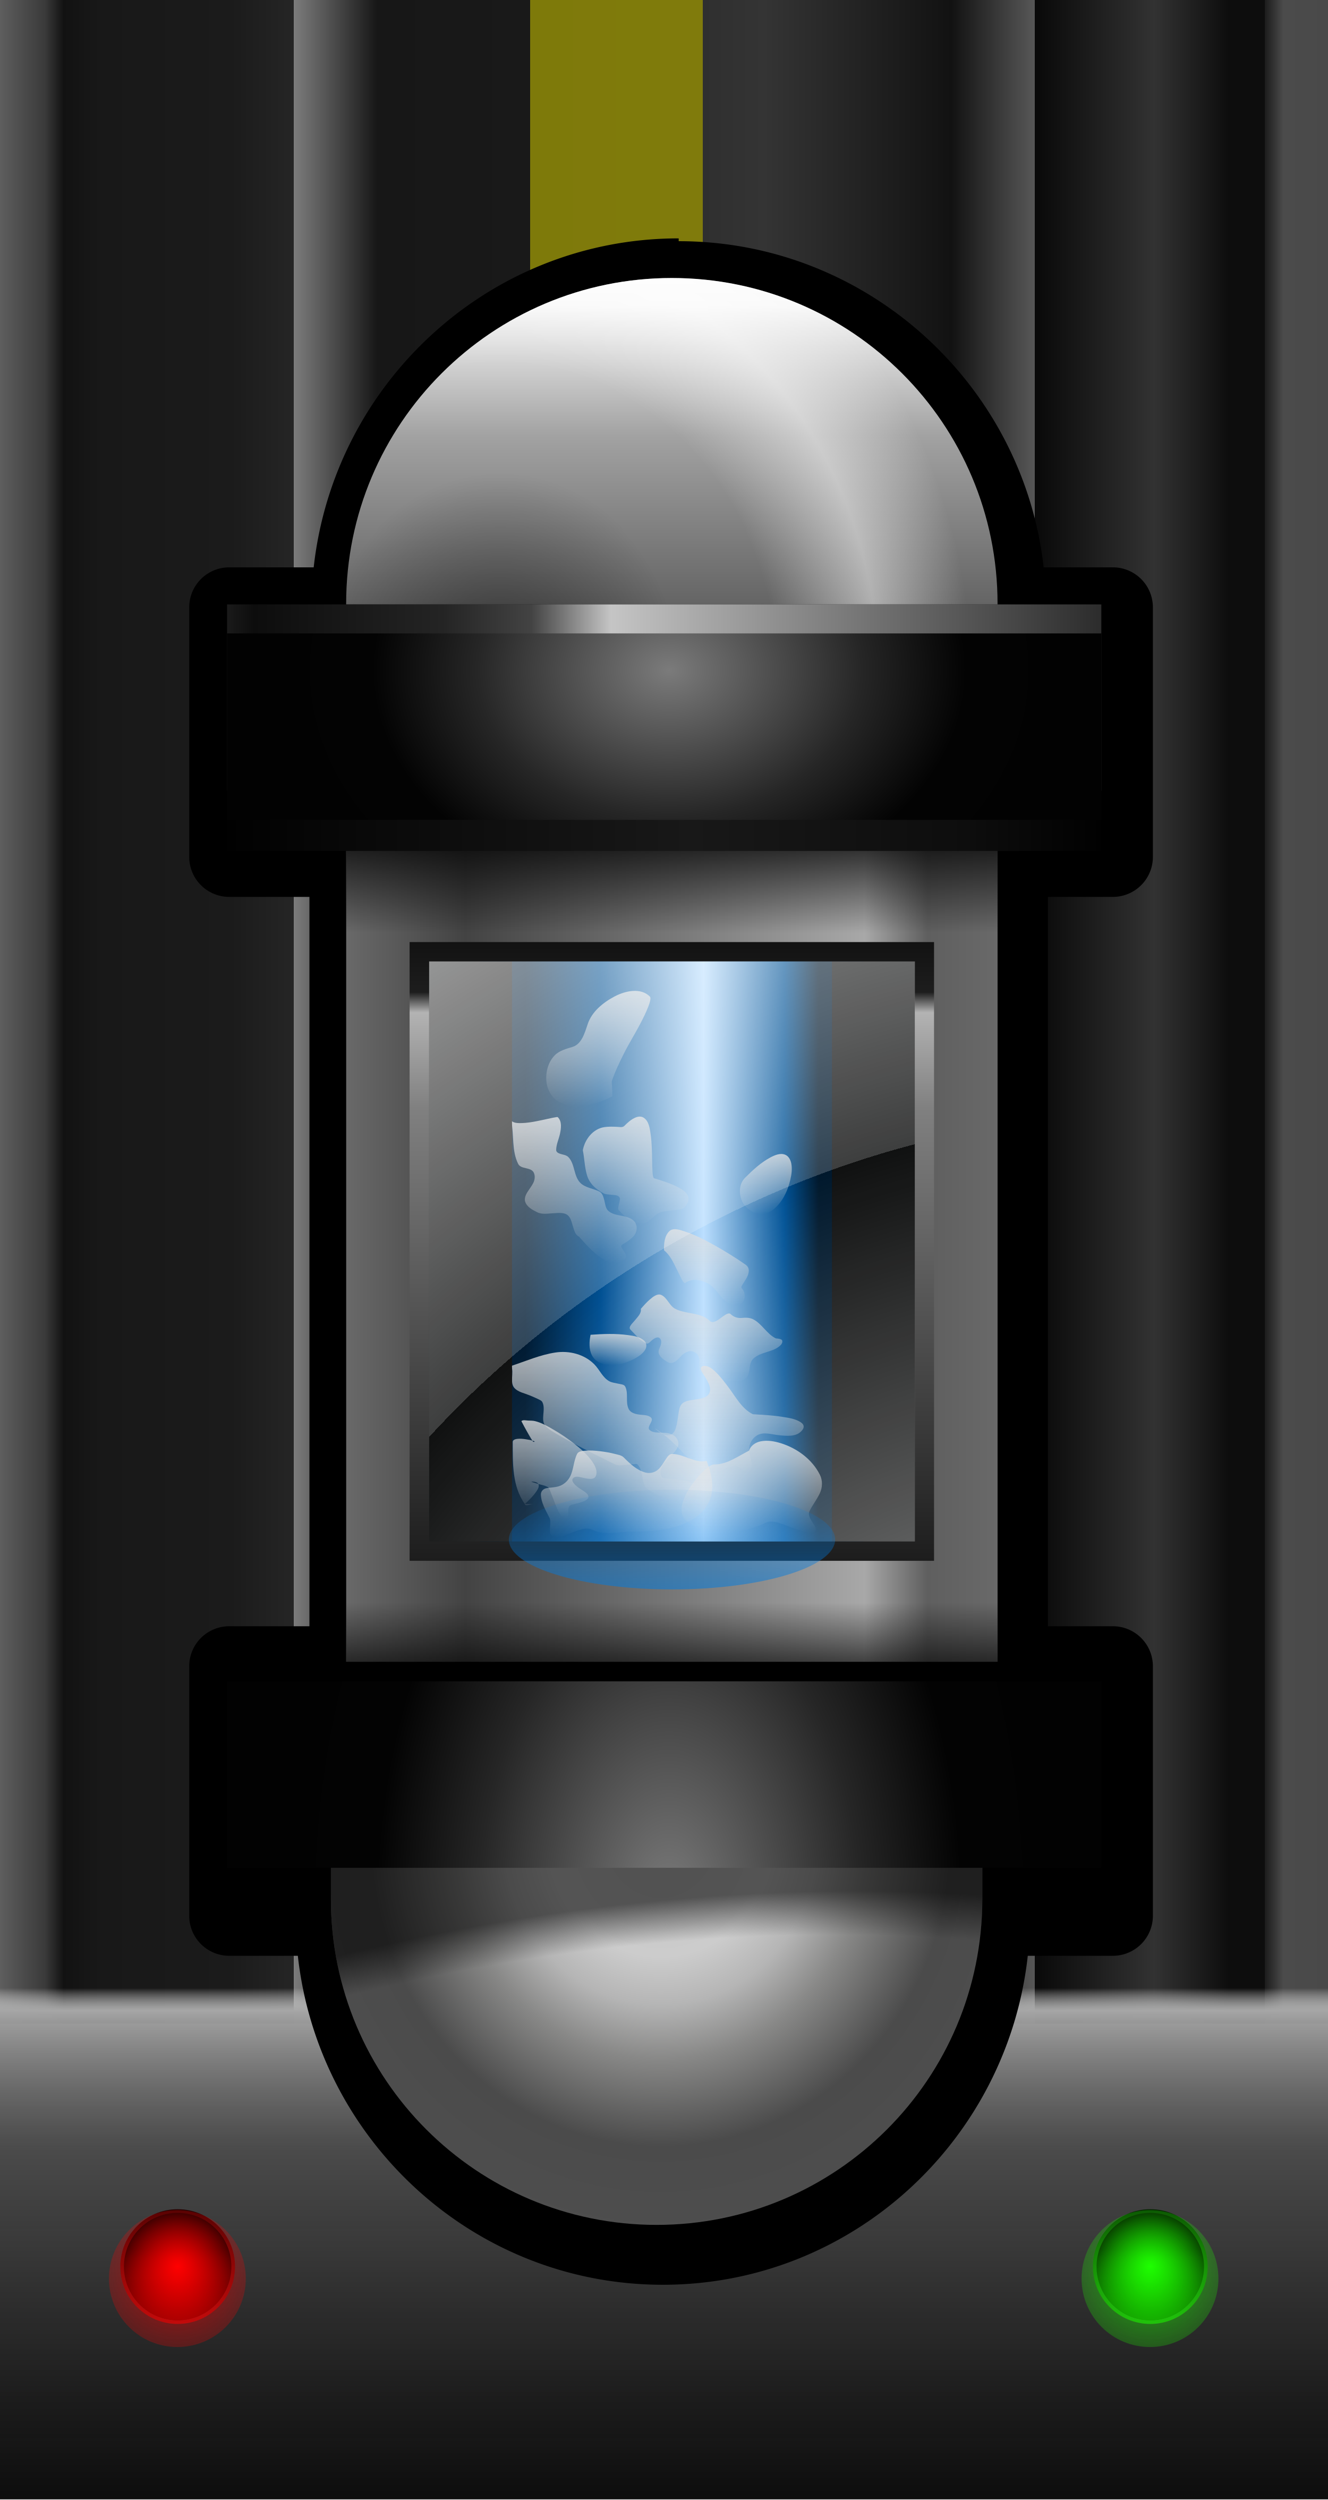 <?xml version="1.0" encoding="UTF-8" standalone="no"?>
<!-- Created with Inkscape (http://www.inkscape.org/) -->
<svg
    xmlns:inkscape="http://www.inkscape.org/namespaces/inkscape"
    xmlns:rdf="http://www.w3.org/1999/02/22-rdf-syntax-ns#"
    xmlns="http://www.w3.org/2000/svg"
    xmlns:sodipodi="http://sodipodi.sourceforge.net/DTD/sodipodi-0.dtd"
    xmlns:ns1="http://sozi.baierouge.fr"
    xmlns:cc="http://creativecommons.org/ns#"
    xmlns:xlink="http://www.w3.org/1999/xlink"
    xmlns:dc="http://purl.org/dc/elements/1.1/"
    id="svg10225"
    sodipodi:docname="energy module.svg"
    viewBox="0 0 68 128"
    version="1.1"
    inkscape:version="0.48.4 r9939"
  >
  <defs
      id="defs10227"
    >
    <linearGradient
        id="linearGradient11300"
      >
      <stop
          id="stop11302"
          style="stop-color:#7b7b7b"
          offset="0"
      />
      <stop
          id="stop11310"
          style="stop-color:#262626"
          offset=".286"
      />
      <stop
          id="stop11308"
          style="stop-color:#030303"
          offset=".441"
      />
      <stop
          id="stop11304"
          style="stop-color:#000000"
          offset="1"
      />
    </linearGradient
    >
    <linearGradient
        id="linearGradient11286"
      >
      <stop
          id="stop11288"
          style="stop-color:#010101"
          offset="0"
      />
      <stop
          id="stop11298"
          style="stop-color:#090909"
          offset=".157"
      />
      <stop
          id="stop11296"
          style="stop-color:#181818"
          offset=".53"
      />
      <stop
          id="stop11294"
          style="stop-color:#0d0d0d"
          offset=".85"
      />
      <stop
          id="stop11290"
          style="stop-color:#010101"
          offset="1"
      />
    </linearGradient
    >
    <linearGradient
        id="linearGradient11268"
      >
      <stop
          id="stop11270"
          style="stop-color:#1a1a1a"
          offset="0"
      />
      <stop
          id="stop11284"
          style="stop-color:#0d0d0d"
          offset=".031"
      />
      <stop
          id="stop11282"
          style="stop-color:#242424"
          offset=".246"
      />
      <stop
          id="stop11280"
          style="stop-color:#434343"
          offset=".348"
      />
      <stop
          id="stop11278"
          style="stop-color:#c5c5c5"
          offset=".439"
      />
      <stop
          id="stop11276"
          style="stop-color:#8b8b8b"
          offset=".644"
      />
      <stop
          id="stop11272"
          style="stop-color:#2c2c2c"
          offset="1"
      />
    </linearGradient
    >
    <linearGradient
        id="linearGradient10919"
        inkscape:collect="always"
      >
      <stop
          id="stop10921"
          style="stop-color:#dfdfdf"
          offset="0"
      />
      <stop
          id="stop10923"
          style="stop-color:#dfdfdf;stop-opacity:0"
          offset="1"
      />
    </linearGradient
    >
    <filter
        id="filter11201"
        height="2.139"
        width="1.348"
        color-interpolation-filters="sRGB"
        y="-.569"
        x="-.174"
        inkscape:collect="always"
      >
      <feGaussianBlur
          id="feGaussianBlur11203"
          stdDeviation="1.223"
          inkscape:collect="always"
      />
    </filter
    >
    <filter
        id="filter12229"
        inkscape:collect="always"
        color-interpolation-filters="sRGB"
      >
      <feGaussianBlur
          id="feGaussianBlur12231"
          stdDeviation="1.927"
          inkscape:collect="always"
      />
    </filter
    >
    <filter
        id="filter12462"
        height="1.581"
        width="1.581"
        color-interpolation-filters="sRGB"
        y="-.29"
        x="-.29"
        inkscape:collect="always"
      >
      <feGaussianBlur
          id="feGaussianBlur12464"
          stdDeviation="0.672"
          inkscape:collect="always"
      />
    </filter
    >
    <linearGradient
        id="linearGradient12763"
        y2="919.09"
        gradientUnits="userSpaceOnUse"
        x2="278"
        gradientTransform="matrix(.99 0 0 4.146 -243.87 -2708.2)"
        y1="919.09"
        x1="209.07"
        inkscape:collect="always"
      >
      <stop
          id="stop10047"
          style="stop-color:#5e5e5e"
          offset="0"
      />
      <stop
          id="stop10183"
          style="stop-color:#3a3a3a"
          offset=".034"
      />
      <stop
          id="stop10181"
          style="stop-color:#121212"
          offset=".048"
      />
      <stop
          id="stop10179"
          style="stop-color:#181818"
          offset=".075"
      />
      <stop
          id="stop10177"
          style="stop-color:#1b1b1b"
          offset=".174"
      />
      <stop
          id="stop10175"
          style="stop-color:#252525"
          offset=".221"
      />
      <stop
          id="stop10173"
          style="stop-color:#7c7c7c"
          offset=".221"
      />
      <stop
          id="stop10171"
          style="stop-color:#171717"
          offset=".284"
      />
      <stop
          id="stop10169"
          style="stop-color:#191919"
          offset=".399"
      />
      <stop
          id="stop10167"
          style="stop-color:#7e7a0a"
          offset=".399"
      />
      <stop
          id="stop10165"
          style="stop-color:#807b0c"
          offset=".529"
      />
      <stop
          id="stop10163"
          style="stop-color:#2f2f2f"
          offset=".529"
      />
      <stop
          id="stop10161"
          style="stop-color:#343434"
          offset=".575"
      />
      <stop
          id="stop10159"
          style="stop-color:#121212"
          offset=".716"
      />
      <stop
          id="stop10063"
          style="stop-color:#575757"
          offset=".779"
      />
      <stop
          id="stop10061"
          style="stop-color:#090909"
          offset=".779"
      />
      <stop
          id="stop10059"
          style="stop-color:#323232"
          offset=".869"
      />
      <stop
          id="stop10057"
          style="stop-color:#0d0d0d"
          offset=".925"
      />
      <stop
          id="stop10187"
          style="stop-color:#0d0d0d"
          offset=".952"
      />
      <stop
          id="stop10055"
          style="stop-color:#1c1c1c"
          offset=".952"
      />
      <stop
          id="stop10053"
          style="stop-color:#4b4b4b"
          offset=".966"
      />
      <stop
          id="stop10049"
          style="stop-color:#494949"
          offset="1"
      />
    </linearGradient
    >
    <linearGradient
        id="linearGradient12765"
        y2="1145.5"
        gradientUnits="userSpaceOnUse"
        x2="-36.9"
        gradientTransform="matrix(.99 0 0 .99 -.371 11.779)"
        y1="1172"
        x1="-36.9"
        inkscape:collect="always"
      >
      <stop
          id="stop12243"
          style="stop-color:#0d0d0d"
          offset="0"
      />
      <stop
          id="stop12424"
          style="stop-color:#0d0d0d;stop-opacity:.937"
          offset=".198"
      />
      <stop
          id="stop12422"
          style="stop-color:#0d0d0d;stop-opacity:.875"
          offset=".36"
      />
      <stop
          id="stop12420"
          style="stop-color:#0d0d0d;stop-opacity:.749"
          offset=".68"
      />
      <stop
          id="stop12418"
          style="stop-color:#a6a6a6"
          offset=".956"
      />
      <stop
          id="stop12245"
          style="stop-color:#ffffff;stop-opacity:0"
          offset="1"
      />
    </linearGradient
    >
    <linearGradient
        id="linearGradient12767"
        y2="1215.4"
        gradientUnits="userSpaceOnUse"
        x2="135.56"
        y1="1196.5"
        x1="135.56"
        inkscape:collect="always"
      >
      <stop
          id="stop11768"
          style="stop-color:#ffffff"
          offset="0"
      />
      <stop
          id="stop11778"
          style="stop-color:#f8f8f8"
          offset=".163"
      />
      <stop
          id="stop11776"
          style="stop-color:#dedede"
          offset=".269"
      />
      <stop
          id="stop11774"
          style="stop-color:#a2a2a2"
          offset=".519"
      />
      <stop
          id="stop11770"
          style="stop-color:#626262"
          offset="1"
      />
    </linearGradient
    >
    <radialGradient
        id="radialGradient12769"
        gradientUnits="userSpaceOnUse"
        cy="1213.7"
        cx="142.87"
        gradientTransform="matrix(2.14 7.7975e-15 -8.6571e-15 2.428 -167.22 -1728)"
        r="16.846"
        inkscape:collect="always"
      >
      <stop
          id="stop11814"
          style="stop-color:#000000;stop-opacity:.489"
          offset="0"
      />
      <stop
          id="stop11826"
          style="stop-color:#000000;stop-opacity:0"
          offset=".259"
      />
      <stop
          id="stop11824"
          style="stop-color:#ffffff;stop-opacity:0"
          offset=".347"
      />
      <stop
          id="stop11816"
          style="stop-color:#ffffff;stop-opacity:0"
          offset=".398"
      />
      <stop
          id="stop11818"
          style="stop-color:#ffffff;stop-opacity:.484"
          offset=".543"
      />
      <stop
          id="stop11820"
          style="stop-color:#ffffff;stop-opacity:0"
          offset=".675"
      />
      <stop
          id="stop11822"
          style="stop-color:#ffffff;stop-opacity:0"
          offset="1"
      />
    </radialGradient
    >
    <radialGradient
        id="radialGradient12771"
        gradientUnits="userSpaceOnUse"
        cy="1264.3"
        cx="146.74"
        gradientTransform="matrix(1.509 1.205e-15 -8.1816e-16 1.596 -74.605 -738.93)"
        r="16.846"
        inkscape:collect="always"
      >
      <stop
          id="stop11782"
          style="stop-color:#c5c5c5"
          offset="0"
      />
      <stop
          id="stop11794"
          style="stop-color:#cccccc"
          offset=".226"
      />
      <stop
          id="stop11792"
          style="stop-color:#b5b5b5"
          offset=".319"
      />
      <stop
          id="stop11790"
          style="stop-color:#888887"
          offset=".423"
      />
      <stop
          id="stop11788"
          style="stop-color:#4b4b4b"
          offset=".591"
      />
      <stop
          id="stop11784"
          style="stop-color:#525252"
          offset="1"
      />
    </radialGradient
    >
    <radialGradient
        id="radialGradient12773"
        gradientUnits="userSpaceOnUse"
        cy="1290.6"
        cx="159.37"
        gradientTransform="matrix(.398 1.831 -3.522 .765 4622.2 35.886)"
        r="16.846"
        inkscape:collect="always"
      >
      <stop
          id="stop11800"
          style="stop-color:#000000;stop-opacity:0"
          offset="0"
      />
      <stop
          id="stop11806"
          style="stop-color:#000000;stop-opacity:0"
          offset=".932"
      />
      <stop
          id="stop11802"
          style="stop-color:#000000;stop-opacity:.588"
          offset="1"
      />
    </radialGradient
    >
    <linearGradient
        id="linearGradient12775"
        y2="1194.3"
        gradientUnits="userSpaceOnUse"
        x2="164.25"
        gradientTransform="translate(0 54.152)"
        y1="1194.3"
        x1="130.56"
        inkscape:collect="always"
      >
      <stop
          id="stop11060"
          style="stop-color:#696969"
          offset="0"
      />
      <stop
          id="stop11070"
          style="stop-color:#434343"
          offset=".183"
      />
      <stop
          id="stop11068"
          style="stop-color:#a8a8a8"
          offset=".796"
      />
      <stop
          id="stop11066"
          style="stop-color:#5f5f5f"
          offset=".892"
      />
      <stop
          id="stop11062"
          style="stop-color:#696969"
          offset="1"
      />
    </linearGradient
    >
    <linearGradient
        id="linearGradient12777"
        y2="1210.8"
        gradientUnits="userSpaceOnUse"
        x2="130.27"
        gradientTransform="translate(0 54.152)"
        y1="1178.1"
        x1="130.27"
        inkscape:collect="always"
      >
      <stop
          id="stop11042"
          style="stop-color:#111111"
          offset="0"
      />
      <stop
          id="stop11052"
          style="stop-color:#1d1d1d"
          offset=".087"
      />
      <stop
          id="stop11050"
          style="stop-color:#b3b3b3"
          offset=".119"
      />
      <stop
          id="stop11048"
          style="stop-color:#808080"
          offset=".27"
      />
      <stop
          id="stop11044"
          style="stop-color:#1b1b1b"
          offset="1"
      />
    </linearGradient
    >
    <linearGradient
        id="linearGradient12779"
        y2="1154.6"
        gradientUnits="userSpaceOnUse"
        x2="155"
        gradientTransform="matrix(1 0 0 2.824 0 -2011.7)"
        y1="1154.6"
        x1="139.82"
        inkscape:collect="always"
      >
      <stop
          id="stop10803"
          style="stop-color:#001b33"
          offset="0"
      />
      <stop
          id="stop10813"
          style="stop-color:#005093"
          offset=".258"
      />
      <stop
          id="stop10811"
          style="stop-color:#bbdfff"
          offset=".608"
      />
      <stop
          id="stop10809"
          style="stop-color:#005296"
          offset=".883"
      />
      <stop
          id="stop10805"
          style="stop-color:#00182c"
          offset="1"
      />
    </linearGradient
    >
    <linearGradient
        id="linearGradient12781"
        y2="1144.2"
        xlink:href="#linearGradient10919"
        gradientUnits="userSpaceOnUse"
        x2="139.01"
        y1="1144.2"
        x1="133.02"
        inkscape:collect="always"
    />
    <linearGradient
        id="linearGradient12783"
        y2="1146.2"
        xlink:href="#linearGradient10919"
        gradientUnits="userSpaceOnUse"
        x2="145.13"
        y1="1146.2"
        x1="139.53"
        inkscape:collect="always"
    />
    <linearGradient
        id="linearGradient12785"
        y2="1142.9"
        xlink:href="#linearGradient10919"
        gradientUnits="userSpaceOnUse"
        x2="147.1"
        y1="1142.9"
        x1="139.55"
        inkscape:collect="always"
    />
    <linearGradient
        id="linearGradient12787"
        y2="1149.8"
        xlink:href="#linearGradient10919"
        gradientUnits="userSpaceOnUse"
        x2="149.28"
        y1="1149.8"
        x1="145.35"
        inkscape:collect="always"
    />
    <linearGradient
        id="linearGradient12789"
        y2="1149.7"
        xlink:href="#linearGradient10919"
        gradientUnits="userSpaceOnUse"
        x2="153.23"
        y1="1149.7"
        x1="148.73"
        inkscape:collect="always"
    />
    <linearGradient
        id="linearGradient12791"
        y2="1145.2"
        xlink:href="#linearGradient10919"
        gradientUnits="userSpaceOnUse"
        x2="152.38"
        y1="1145.2"
        x1="150.77"
        inkscape:collect="always"
    />
    <linearGradient
        id="linearGradient12793"
        y2="1144.4"
        xlink:href="#linearGradient10919"
        gradientUnits="userSpaceOnUse"
        x2="159.44"
        y1="1144.4"
        x1="151.7"
        inkscape:collect="always"
    />
    <linearGradient
        id="linearGradient12795"
        y2="1141.9"
        xlink:href="#linearGradient10919"
        gradientUnits="userSpaceOnUse"
        x2="160.29"
        y1="1141.9"
        x1="155.23"
        inkscape:collect="always"
    />
    <linearGradient
        id="linearGradient12797"
        y2="1150.9"
        xlink:href="#linearGradient10919"
        gradientUnits="userSpaceOnUse"
        x2="157.99"
        y1="1150.9"
        x1="152.42"
        inkscape:collect="always"
    />
    <linearGradient
        id="linearGradient12799"
        y2="1152.1"
        xlink:href="#linearGradient10919"
        gradientUnits="userSpaceOnUse"
        x2="161.05"
        y1="1152.1"
        x1="156.29"
        inkscape:collect="always"
    />
    <linearGradient
        id="linearGradient12801"
        y2="1145.6"
        xlink:href="#linearGradient10919"
        gradientUnits="userSpaceOnUse"
        x2="161.28"
        y1="1145.6"
        x1="156.8"
        inkscape:collect="always"
    />
    <linearGradient
        id="linearGradient12803"
        y2="1152.9"
        xlink:href="#linearGradient10919"
        gradientUnits="userSpaceOnUse"
        x2="144.58"
        y1="1152.9"
        x1="141.46"
        inkscape:collect="always"
    />
    <radialGradient
        id="radialGradient12805"
        gradientUnits="userSpaceOnUse"
        cy="1214.6"
        cx="155.4"
        gradientTransform="matrix(2.703 4.442 -5.654 3.441 6610.5 -3593)"
        r="12.562"
        inkscape:collect="always"
      >
      <stop
          id="stop11013"
          style="stop-color:#ffffff;stop-opacity:0"
          offset="0"
      />
      <stop
          id="stop11025"
          style="stop-color:#ffffff;stop-opacity:.43"
          offset=".098"
      />
      <stop
          id="stop11023"
          style="stop-color:#ffffff;stop-opacity:0"
          offset=".5"
      />
      <stop
          id="stop11019"
          style="stop-color:#ffffff;stop-opacity:.19"
          offset=".5"
      />
      <stop
          id="stop11021"
          style="stop-color:#ffffff;stop-opacity:.588"
          offset="0.817"
      />
      <stop
          id="stop11015"
          style="stop-color:#ffffff;stop-opacity:0"
          offset="1"
      />
    </radialGradient
    >
    <linearGradient
        id="linearGradient12807"
        y2="1205.4"
        gradientUnits="userSpaceOnUse"
        x2="148.38"
        gradientTransform="translate(0 55.036)"
        y1="1215.7"
        x1="148.38"
        inkscape:collect="always"
      >
      <stop
          id="stop11077"
          style="stop-color:#007be0"
          offset="0"
      />
      <stop
          id="stop11079"
          style="stop-color:#007be0;stop-opacity:0"
          offset="1"
      />
    </linearGradient
    >
    <linearGradient
        id="linearGradient12809"
        y2="1217.5"
        gradientUnits="userSpaceOnUse"
        x2="144.31"
        gradientTransform="translate(0 54.152)"
        y1="1171.8"
        x1="144.31"
        inkscape:collect="always"
      >
      <stop
          id="stop11511"
          style="stop-color:#000000"
          offset="0"
      />
      <stop
          id="stop11519"
          style="stop-color:#000000;stop-opacity:0"
          offset=".133"
      />
      <stop
          id="stop11517"
          style="stop-color:#000000;stop-opacity:0"
          offset=".891"
      />
      <stop
          id="stop11513"
          style="stop-color:#000000"
          offset="1"
      />
    </linearGradient
    >
    <linearGradient
        id="linearGradient12811"
        y2="1138.4"
        xlink:href="#linearGradient11286"
        gradientUnits="userSpaceOnUse"
        x2="169.62"
        gradientTransform="translate(0 82.5)"
        y1="1138.4"
        x1="124.4"
        inkscape:collect="always"
    />
    <linearGradient
        id="linearGradient12813"
        y2="1214.1"
        xlink:href="#linearGradient11268"
        gradientUnits="userSpaceOnUse"
        x2="169.62"
        gradientTransform="translate(0 5.223)"
        y1="1214.1"
        x1="124.4"
        inkscape:collect="always"
    />
    <radialGradient
        id="radialGradient12815"
        xlink:href="#linearGradient11300"
        gradientUnits="userSpaceOnUse"
        cy="1134.5"
        cx="146.97"
        gradientTransform="matrix(1.539 2.2245e-14 -1.5996e-14 1.173 -78.919 -112.86)"
        r="22.609"
        inkscape:collect="always"
    />
    <radialGradient
        id="radialGradient12821"
        xlink:href="#linearGradient11300"
        gradientUnits="userSpaceOnUse"
        cy="1142.3"
        cx="146.97"
        gradientTransform="matrix(1.517 3.2455e-14 -4.9211e-14 2.484 -75.69 -1609.9)"
        r="22.609"
        inkscape:collect="always"
    />
    <linearGradient
        id="linearGradient12823"
        y2="1155.9"
        gradientUnits="userSpaceOnUse"
        x2="-28.979"
        y1="1163.4"
        x1="-28.979"
        inkscape:collect="always"
      >
      <stop
          id="stop12284"
          style="stop-color:#a91212"
          offset="0"
      />
      <stop
          id="stop12286"
          style="stop-color:#100000"
          offset="1"
      />
    </linearGradient
    >
    <radialGradient
        id="radialGradient12825"
        gradientUnits="userSpaceOnUse"
        cy="1159.9"
        cx="-27.59"
        r="2.778"
        inkscape:collect="always"
      >
      <stop
          id="stop12294"
          style="stop-color:#ff0000"
          offset="0"
      />
      <stop
          id="stop12296"
          style="stop-color:#ff0000;stop-opacity:0"
          offset="1"
      />
    </radialGradient
    >
    <linearGradient
        id="linearGradient12827"
        y2="1159"
        gradientUnits="userSpaceOnUse"
        x2="-27.064"
        y1="1166.6"
        x1="-27.064"
        inkscape:collect="always"
      >
      <stop
          id="stop12410"
          style="stop-color:#ff0000"
          offset="0"
      />
      <stop
          id="stop12412"
          style="stop-color:#ff0000;stop-opacity:0"
          offset="1"
      />
    </linearGradient
    >
    <radialGradient
        id="radialGradient12829"
        gradientUnits="userSpaceOnUse"
        cy="1159.9"
        cx="-27.59"
        r="4.564"
        inkscape:collect="always"
      >
      <stop
          id="stop12444"
          style="stop-color:#ff0000"
          offset="0"
      />
      <stop
          id="stop12446"
          style="stop-color:#ff0000;stop-opacity:0"
          offset="1"
      />
    </radialGradient
    >
    <linearGradient
        id="linearGradient12831"
        y2="1155.9"
        gradientUnits="userSpaceOnUse"
        x2="-28.979"
        y1="1163.4"
        x1="-28.979"
        inkscape:collect="always"
      >
      <stop
          id="stop12513"
          style="stop-color:#24a912"
          offset="0"
      />
      <stop
          id="stop12515"
          style="stop-color:#021000"
          offset="1"
      />
    </linearGradient
    >
    <radialGradient
        id="radialGradient12833"
        gradientUnits="userSpaceOnUse"
        cy="1159.9"
        cx="-27.59"
        r="2.778"
        inkscape:collect="always"
      >
      <stop
          id="stop12507"
          style="stop-color:#1eff00"
          offset="0"
      />
      <stop
          id="stop12509"
          style="stop-color:#1eff00;stop-opacity:0"
          offset="1"
      />
    </radialGradient
    >
    <linearGradient
        id="linearGradient12835"
        y2="1159"
        gradientUnits="userSpaceOnUse"
        x2="-27.064"
        y1="1166.6"
        x1="-27.064"
        inkscape:collect="always"
      >
      <stop
          id="stop12501"
          style="stop-color:#1eff00"
          offset="0"
      />
      <stop
          id="stop12503"
          style="stop-color:#1eff00;stop-opacity:0"
          offset="1"
      />
    </linearGradient
    >
    <radialGradient
        id="radialGradient12837"
        gradientUnits="userSpaceOnUse"
        cy="1159.9"
        cx="-27.59"
        r="4.564"
        inkscape:collect="always"
      >
      <stop
          id="stop12495"
          style="stop-color:#1eff00"
          offset="0"
      />
      <stop
          id="stop12497"
          style="stop-color:#1eff00;stop-opacity:0"
          offset="1"
      />
    </radialGradient
    >
  </defs
  >
  <sodipodi:namedview
      id="base"
      fit-margin-left="0"
      inkscape:showpageshadow="false"
      inkscape:zoom="3.984375"
      borderopacity="1.0"
      inkscape:current-layer="layer1"
      inkscape:cx="34.00000000000001"
      inkscape:cy="63.99999999999999"
      borderlayer="true"
      inkscape:window-maximized="1"
      showgrid="false"
      fit-margin-right="0"
      inkscape:document-units="px"
      bordercolor="#666666"
      inkscape:window-x="0"
      inkscape:window-y="27"
      inkscape:snap-smooth-nodes="true"
      inkscape:object-nodes="true"
      fit-margin-bottom="0"
      inkscape:window-width="1366"
      inkscape:pageopacity="1"
      inkscape:pageshadow="2"
      pagecolor="#b4b4b4"
      inkscape:window-height="709"
      fit-margin-top="0"
  />
  <g
      id="layer1"
      inkscape:label="1. réteg"
      inkscape:groupmode="layer"
      transform="translate(-46.075 -1057.6)"
    >
    <g
        id="g12709"
        transform="translate(82.857 13.571)"
      >
      <g
          id="g12701"
          transform="matrix(.997 0 0 1 -.01 0)"
        >
        <path
            id="rect9534"
            style="color:#000000;fill:url(#linearGradient12763)"
            inkscape:connector-curvature="0"
            d="m-36.9 1044h68.236v103.64h-68.236z"
        />
        <path
            id="path12237"
            d="m-36.9 1172h68.236v-26.856h-68.236z"
            style="color:#000000;fill:url(#linearGradient12765)"
            inkscape:connector-curvature="0"
        />
      </g
      >
      <path
          id="path12203"
          style="color:#000000;filter:url(#filter12229);fill:#000000"
          sodipodi:type="inkscape:offset"
          d="m-2.031 1055c-9.706 0-17.646 7.409-18.688 16.844h-4.312a2.048 2.048 0 0 0 -2.062 2.062v1.562 8.094 1.562 1.531a2.048 2.048 0 0 0 2.062 2.062h4.094v37.344h-4.094a2.048 2.048 0 0 0 -2.062 2.062v9.625 1.562 1.562a2.048 2.048 0 0 0 2.062 2.062h3.5c1.042 9.435 8.981 16.844 18.688 16.844 9.706 0 17.646-7.409 18.688-16.844h4.344a2.048 2.048 0 0 0 2.062 -2.062v-1.562-9.656-1.531a2.048 2.048 0 0 0 -2.062 -2.062h-3.312v-37.344h3.312a2.048 2.048 0 0 0 2.062 -2.062v-1.531-9.656-1.562a2.048 2.048 0 0 0 -2.062 -2.062h-3.531c-1.042-9.3-8.982-16.7-18.688-16.7z"
          inkscape:original="M -2.03125 1057.0625 C -11.3347627532747 1057.0625 -18.875 1064.602737246726 -18.875 1073.90625 L -25.03125 1073.90625 L -25.03125 1075.46875 L -25.03125 1083.5625 L -25.03125 1085.125 L -25.03125 1086.65625 L -18.875 1086.65625 L -18.875 1128.125 L -25.03125 1128.125 L -25.03125 1137.75 L -25.03125 1139.3125 L -25.03125 1140.875 L -19.6875 1140.875 C -19.6875 1150.178512753274 -12.1472627532747 1157.71875 -2.84375 1157.71875 C 6.459762753274703 1157.71875 14 1150.178512753274 14 1140.875 L 20.1875 1140.875 L 20.1875 1139.3125 L 20.1875 1129.65625 L 20.1875 1128.125 L 14.8125 1128.125 L 14.8125 1086.65625 L 20.1875 1086.65625 L 20.1875 1085.125 L 20.1875 1075.46875 L 20.1875 1073.90625 L 14.8125 1073.90625 C 14.8125 1064.602737246726 7.272262753274703 1057.0625 -2.03125 1057.0625 z "
          transform="translate(0 1.234)"
          inkscape:radius="2.04813027381897"
      />
      <g
          id="g11353"
          transform="matrix(.99 0 0 .99 -148.31 -127.91)"
        >
        <path
            id="path11649"
            sodipodi:nodetypes="cscccc"
            style="color:#000000;fill:url(#linearGradient12767)"
            inkscape:connector-curvature="0"
            d="m164.25 1215c0-9.303-7.542-16.845-16.846-16.845-9.303 0-16.846 7.542-16.846 16.845v3.786h33.691z"
        />
        <path
            id="path11808"
            sodipodi:nodetypes="cscccc"
            style="color:#000000;fill:url(#radialGradient12769)"
            inkscape:connector-curvature="0"
            d="m164.25 1215c0-9.303-7.542-16.845-16.846-16.845-9.303 0-16.846 7.542-16.846 16.845v3.786h33.691z"
        />
        <path
            id="path11670"
            sodipodi:nodetypes="cscccc"
            style="color:#000000;fill:url(#radialGradient12771)"
            inkscape:connector-curvature="0"
            d="m129.77 1282c0 9.303 7.542 16.845 16.846 16.845 9.303 0 16.846-7.542 16.846-16.845v-3.786h-33.691z"
        />
        <path
            id="path11796"
            sodipodi:nodetypes="cscccc"
            style="color:#000000;fill:url(#radialGradient12773)"
            inkscape:connector-curvature="0"
            d="m129.77 1282c0 9.303 7.542 16.845 16.846 16.845 9.303 0 16.846-7.542 16.846-16.845v-3.786h-33.691z"
        />
        <g
            id="g11626"
          >
          <path
              id="path11054"
              sodipodi:nodetypes="ccccc"
              style="block-progression:tb;text-indent:0;color:#000000;text-transform:none;fill:url(#linearGradient12775)"
              inkscape:connector-curvature="0"
              d="m130.56 1227.2v42.52h33.691v-42.52z"
          />
          <path
              id="path11038"
              d="m133.84 1232.5v32h27.125v-32z"
              sodipodi:nodetypes="ccccc"
              style="block-progression:tb;text-indent:0;color:#000000;text-transform:none;fill:url(#linearGradient12777)"
              inkscape:connector-curvature="0"
          />
          <path
              id="rect10798"
              d="m137.5 1233.5h19.821v30h-19.821z"
              sodipodi:nodetypes="ccccc"
              style="color:#000000;fill:url(#linearGradient12779)"
              inkscape:connector-curvature="0"
          />
          <g
              id="g10949"
              transform="matrix(0 1 1 0 -1000.6 1102)"
            >
            <path
                id="path10815"
                style="opacity:.778;fill-rule:evenodd;color:#000000;fill:url(#linearGradient12781)"
                d="m138.85 1142.4c-0.113-0.484-0.592-0.814-1.085-0.877-0.505-0.065-1.055 0.071-1.415 0.431l-3.1581e-7 3.1582e-7c-0.245 0.245-0.328 0.593-0.433 0.924-4.5011e-8 1.4191e-7 -9.0022e-8 2.8382e-7 -1.3503e-7 4.2573e-7 -0.147 0.462-0.714 0.619-1.174 0.773-1.4124e-7 4.7079e-8 -2.8247e-7 9.4158e-8 -4.2371e-7 1.4124e-7 -0.647 0.216-1.118 0.795-1.435 1.399-0.301 0.574-0.451 1.357 0.007 1.815 0.045 0.045 0.122 0.033 0.185 0.023 0.114-0.019 0.224-0.058 0.332-0.1l8.3412e-7 -3.1961e-7c0.316-0.121 0.618-0.274 0.917-0.43 0.51-0.266 0.998-0.575 1.512-0.832l7.9896e-7 -3.9948e-7c0.465-0.233 0.935-0.46 1.429-0.625 0.046-0.015 0.098-0.002 0.146 0 0.089 0.005 0.177 0.011 0.266 0.016l8.9191e-7 4.8986e-8c0.087 0.005 0.174 0.009 0.261 0.008 0.046-0.001 0.11 0.017 0.13-0.024 0.198-0.396 0.353-0.816 0.444-1.25 0.088-0.418 0.133-0.884-0.087-1.25z"
                inkscape:path-effect="#path-effect10817"
                inkscape:connector-curvature="0"
                inkscape:original-d="m 138.8489434788361,1142.441811170886 c -0.2460570240719,-1.057571728716 -1.813275601176,-1.133152978026 -2.5000000065961,-0.446428572606 -0.7955693373101,0.795569337311 0.1763211614479,1.101940568294 -1.6071428613821,1.696428575904 -1.026689089447,0.342229696483 -2.324878137643,2.317979017464 -1.4285714323409,3.214285722766 0.2539209579029,0.253920957902 2.5898759092649,-1.161009382851 2.9464285792019,-1.339285717819 0.5022189106589,-0.25110945533 0.9526852958361,-0.466371289481 1.42857143234,-0.625000001649 0.06001656901,-0.020005523 0.771956528436,0.06322980451 0.8035714306921,0 0.3216881394669,-0.643376278934 0.7435835020749,-1.855932266612 0.3571428580849,-2.500000006596 z"
            />
            <path
                id="path10819"
                style="opacity:.778;fill-rule:evenodd;color:#000000;fill:url(#linearGradient12783)"
                d="m141.26 1143.4c-0.576 0.11-1.103 0.533-1.19 1.113-0.032 0.214-0.024 0.433-0.015 0.649 0.005 0.13 0.047 0.288-0.045 0.381-0.175 0.175-0.347 0.362-0.44 0.591l-3.4095e-7 8.3714e-7c-0.052 0.128-0.067 0.281 0.005 0.399 7.7407e-8 1.2924e-7 1.5481e-7 2.5849e-7 2.3222e-7 3.8773e-7 0.171 0.286 0.566 0.333 0.896 0.378 0.442 0.061 0.889 0.065 1.335 0.074 0.185 0.003 0.369 0.006 0.554 0.018 0.111 0.008 0.229 0.007 0.329 0.057 0.039 0.02 0.039 0.079 0.053 0.121 4.8225e-8 1.4272e-7 9.6451e-8 2.8545e-7 1.4468e-7 4.2817e-7 0.032 0.093 0.06 0.188 0.091 0.281 0.085 0.262 0.177 0.522 0.298 0.77 0.11 0.225 0.239 0.46 0.457 0.586 0.2 0.115 0.456 0.013 0.62-0.15 0.143-0.143 0.137-0.377 0.163-0.578 3.8002e-8 -2.989e-7 7.6003e-8 -5.9779e-7 1.14e-7 -8.9668e-7 0.029-0.225 0.033-0.457 0.105-0.672l2.8584e-7 -8.5752e-7c0.111-0.332 0.451-0.531 0.609-0.844 0.073-0.145 0.042-0.322-0.029-0.468-1.3226e-7 -2.7072e-7 -2.6452e-7 -5.4144e-7 -3.9679e-7 -8.1216e-7 -0.157-0.321-0.417-0.578-0.67-0.831-0.087-0.087-0.236-0.024-0.357 0s-0.27 0.087-0.357 0c-0.095-0.095-0.086-0.251-0.102-0.384-3.5518e-8 -2.992e-7 -7.1037e-8 -5.984e-7 -1.0656e-7 -8.976e-7 -0.017-0.142-0.013-0.292-0.076-0.42-0.193-0.387-0.51-0.726-0.923-0.852-2.8819e-7 -8.791e-8 -5.7638e-7 -1.7582e-7 -8.6457e-7 -2.6373e-7 -0.423-0.129-0.875-0.133-1.309-0.22z"
                inkscape:path-effect="#path-effect10821"
                inkscape:connector-curvature="0"
                inkscape:original-d="m 141.2596577709099,1143.42395403062 c -1.7244677047081,0.328741665663 -1.0317629730129,1.924620118226 -1.250000003298,2.142857148511 -1.864709302351,1.864709302351 2.2011175259579,1.279130192021 2.6785714356381,1.517857146861 0.09089104958,0.04544552479 0.581192721502,2.543807286743 1.5178571468621,1.607142861383 0.177711237111,-0.177711237111 0.1664198546179,-0.94568813646 0.267857143564,-1.250000003298 0.284402282278,-0.853206846834 1.370318991635,-0.683252442354 -0.08928571452,-2.14285714851 -0.119047619361,-0.119047619362 -0.5952380968081,0.119047619362 -0.71428571617,0 -0.117191404293,-0.117191404293 -0.09585557005,-0.638139712703 -0.178571429042,-0.803571430691 -0.5252133666511,-1.050426733302 -1.1930086390989,-0.863601729469 -2.2321428630321,-1.071428574256 z"
            />
            <path
                id="path10823"
                style="opacity:.778;fill-rule:evenodd;color:#000000;fill:url(#linearGradient12785)"
                d="m139.74 1139.7c0.127 0.139 0.125 0.352 0.121 0.54-0.007 0.265-0.05 0.528-0.101 0.788-0.047 0.243-0.103 0.484-0.155 0.727-4.2418e-8 1.9786e-7 -8.4835e-8 3.9573e-7 -1.2725e-7 5.9359e-7 -0.017 0.081-0.035 0.162-0.046 0.244-0.005 0.038-0.024 0.085 0.003 0.112 0.214 0.214 0.569 0.169 0.864 0.104 1.9772e-7 -4.3096e-8 3.9544e-7 -8.6192e-8 5.9315e-7 -1.2929e-7 0.279-0.061 0.547-0.194 0.832-0.194 2.0236e-7 0 4.0472e-7 0 6.0708e-7 1e-12 0.116 4.7858e-7 0.173 0.137 0.205 0.249 1.0985e-7 3.8953e-7 2.197e-7 7.7905e-7 3.2956e-7 0 0.037 0.132 0.056 0.279 0.152 0.376 0.354 0.354 0.986 0.271 1.339 0.625 0.254 0.254 0.286 0.66 0.446 0.982 0.084 0.167 0.296 0.217 0.477 0.263l0 3.0354e-7c0.175 0.045 0.377 0.055 0.505 0.183 0.343 0.343 0.193 0.996 0.536 1.339l4.2927e-7 4.2927e-7c0.224 0.224 0.604 0.179 0.828-0.045 1.4296e-7 -1.4322e-7 2.8591e-7 -2.8645e-7 4.2887e-7 -4.2968e-7 0.107-0.107 0.196-0.231 0.279-0.358 0.048-0.074 0.081-0.16 0.144-0.222 0.087-0.087 0.222 0.055 0.327 0.119 0.12 0.073 0.288 0.159 0.387 0.059 0.186-0.186 0.257-0.471 0.194-0.726-9.6614e-8 -3.9302e-7 -1.9323e-7 -7.8604e-7 -2.8984e-7 -0-0.07-0.284-0.24-0.533-0.425-0.759-2.5617e-7 -3.1333e-7 -5.1234e-7 -6.2666e-7 -7.6851e-7 -9.3999e-7 -0.182-0.223-0.387-0.425-0.6-0.619-0.075-0.068-0.151-0.135-0.226-0.203-3.0072e-7 -2.7086e-7 -6.0145e-7 -5.4171e-7 -9.0217e-7 -8.1257e-7 -0.036-0.033-0.082-0.06-0.103-0.103-1.81e-7 -3.6199e-7 -3.62e-7 -7.2398e-7 -5.4299e-7 -0-0.089-0.177-0.315-0.229-0.504-0.289-3.8585e-7 -1.2214e-7 -7.717e-7 -2.4427e-7 -0-3.6641e-7 -0.198-0.063-0.421-0.1-0.568-0.247-0.188-0.188-0.14-0.503-0.127-0.769 0.014-0.282 0.075-0.586-0.052-0.838-0.124-0.249-0.271-0.526-0.534-0.617-0.163-0.056-0.341 0.012-0.489 0.101-0.166 0.101-0.317 0.228-0.491 0.314-0.168 0.084-0.372 0.107-0.54 0.023-3.6199e-7 -1.81e-7 -7.2399e-7 -3.6199e-7 -0-5.4299e-7 -0.289-0.145-0.157-0.659-0.446-0.804-0.681-0.34-1.486-0.208-2.232-0.357z"
                inkscape:path-effect="#path-effect10825"
                inkscape:connector-curvature="0"
                inkscape:original-d="m 139.7418006240481,1139.673954020727 c 0.382318376167,0.417647471202 -0.2691203608549,2.320165360262 -0.178571429042,2.410714292074 0.3971548457141,0.397154845715 1.3420532002381,-0.08928571452 1.6964285759041,-0.08928571452 0.239948147904,0 0.1874738955689,0.455331039133 0.3571428580849,0.625000001649 0.405865126082,0.405865126082 1.071968021062,0.357682304892 1.3392857178189,0.625000001649 0.1894954413301,0.18949544133 0.340594377753,0.770474470027 0.446428572606,0.982142859734 0.144185027373,0.288370054746 0.8007702576881,0.26505597056 0.9821428597341,0.446428572607 0.2646089355669,0.264608935566 0.2803115678159,1.083882998506 0.535714287128,1.339285717818 0.626686287816,0.626686287817 1.1635814488979,-0.538581447249 1.250000003298,-0.625000001648 0.1181006502161,-0.118100650217 0.5165261409491,0.376331004263 0.7142857161701,0.178571429042 0.8699249650119,-0.869924965012 -1.098829850677,-2.286945415875 -1.160714288777,-2.410714292074 -0.141311825105,-0.282623650211 -0.8442949302209,-0.308580643094 -1.0714285742549,-0.535714287128 -0.2924808421369,-0.292480842137 0.01421235643,-1.221575290429 -0.178571429042,-1.607142861383 -0.7625537961021,-1.525107592204 -1.279766183806,0.20833119605 -2.053571433989,-0.178571429042 -0.361800947863,-0.180900473931 -0.1727040873429,-0.66670918806 -0.4464285726068,-0.803571430691 -0.9982389329951,-0.499119466498 -1.3838468503709,-0.187483655553 -2.2321428630321,-0.357142858086 z"
            />
            <path
                id="path10827"
                style="opacity:.778;fill-rule:evenodd;color:#000000;fill:url(#linearGradient12787)"
                d="m146.44 1147.6c-0.346-0.012-0.737 0.023-0.982 0.268-0.207 0.207-0.071 0.563 0.02 0.841 3.4735e-8 1.0549e-7 6.9471e-8 2.1098e-7 1.0421e-7 3.1646e-7 0.151 0.459 0.371 0.892 0.602 1.317 5.2957e-8 9.762e-8 1.0591e-7 1.9524e-7 1.5887e-7 2.9286e-7 0.23 0.423 0.477 0.837 0.737 1.242 0.091 0.142 0.184 0.283 0.28 0.421 1.2669e-7 1.8245e-7 2.5337e-7 3.649e-7 3.8006e-7 5.4735e-7 0.047 0.067 0.089 0.139 0.146 0.197 0.173 0.173 0.463 0.084 0.673-0.041l5.7234e-7 -3.4127e-7c0.102-0.061 0.198-0.131 0.301-0.19 0.058-0.034 0.139-0.084 0.187-0.037 0.168 0.168 0.453 0.199 0.666 0.092 0.246-0.123 0.261-0.471 0.138-0.717-0.238-0.475-0.834-0.685-1.071-1.161l-2.98e-7 -5.9601e-7c-0.131-0.263-0.211-0.567-0.139-0.852 0.019-0.077 0.05-0.151 0.089-0.22 1.1044e-7 -1.9272e-7 2.2088e-7 -3.8543e-7 3.3133e-7 -5.7815e-7 0.017-0.029 0.058-0.056 0.05-0.088-0.047-0.095-0.159-0.135-0.252-0.184-0.159-0.085-0.322-0.16-0.484-0.24-0.348-0.173-0.718-0.344-0.961-0.648z"
                inkscape:path-effect="#path-effect10829"
                inkscape:connector-curvature="0"
                inkscape:original-d="m 146.4382292131439,1147.62038261312 c -0.340719536334,-0.01224657761 -0.8078183462689,0.0935326301 -0.982142859734,0.267857143564 -0.559061834211,0.55906183421 1.62267160434,3.854814467372 1.7857142904249,4.017857153457 0.3892553227641,0.389255322764 1.018426844508,-0.410144587833 1.1607142887761,-0.267857143564 0.3287075003341,0.328707500334 1.17874731614,0.125351769246 0.803571430692,-0.625000001649 -0.2691056446979,-0.538211289395 -0.8230979045709,-0.664052949407 -1.0714285742549,-1.160714288776 -0.3817087781849,-0.76341755637 0.01365475347,-1.133404781842 0,-1.160714288777 -0.1034291533349,-0.20685830667 -1.2923601107871,-0.566342992858 -1.6964285759041,-1.071428574255 z"
            />
            <path
                id="path10831"
                style="opacity:.778;fill-rule:evenodd;color:#000000;fill:url(#linearGradient12789)"
                d="m149.47 1146.4c-0.169 0.146-0.338 0.294-0.484 0.464-0.149 0.173-0.332 0.404-0.23 0.608 0.153 0.305 0.562 0.409 0.714 0.714 1.6173e-7 3.2346e-7 3.2347e-7 6.4693e-7 4.852e-7 9.7039e-7 0.286 0.572 0.173 1.334 0.625 1.786l3.8358e-7 3.8358e-7c0.149 0.149-0.028 0.392-0.152 0.562-0.07 0.095-0.145 0.188-0.199 0.292-8.2884e-8 1.6071e-7 -1.6577e-7 3.2141e-7 -2.4865e-7 4.8212e-7 -0.036 0.069-0.061 0.162-0.006 0.217 0.146 0.146 0.221 0.352 0.202 0.558-0.019 0.205-0.026 0.419 0.066 0.603 0.228 0.456 0.754 0.705 0.982 1.161 1.6173e-7 3.2346e-7 3.2346e-7 6.4693e-7 4.852e-7 9.7039e-7 0.017 0.033 0.012 0.074 0.017 0.11 0.008 0.058 0.018 0.117 0.04 0.171 1.3713e-7 3.3464e-7 2.7425e-7 6.6928e-7 4.1138e-7 0 0.049 0.119 0.209 0.077 0.3-0.014l3.8358e-7 -3.8358e-7c0.381-0.381 0.333-1.047 0.714-1.429 0.251-0.251 0.731-0.106 0.982-0.357 0.29-0.29 0.175-0.786 0.113-1.191-0.061-0.396-0.097-0.847-0.38-1.131-0.137-0.137-0.358-0.109-0.551-0.088-3.5935e-7 4.0657e-8 -7.187e-7 8.1315e-8 -0 1.2197e-7 -0.211 0.024-0.426-0.079-0.521-0.27-0.124-0.249 0.034-0.535 0.244-0.718 0.189-0.164 0.404-0.397 0.292-0.622-0.139-0.279-0.388-0.604-0.675-0.482-0.193 0.082-0.427 0.184-0.575 0.036l-7.6716e-7 -7.6716e-7c-0.1-0.1-0.004-0.267 0.083-0.38 0.081-0.106 0.244-0.215 0.185-0.334-1.6173e-7 -3.2346e-7 -3.2346e-7 -6.4693e-7 -4.852e-7 -9.7039e-7 -0.161-0.322-0.46-0.549-0.714-0.804-0.133-0.133-0.329 0.112-0.477 0.229-0.179 0.142-0.37 0.352-0.594 0.307z"
                inkscape:path-effect="#path-effect10833"
                inkscape:connector-curvature="0"
                inkscape:original-d="m 149.4739435068669,1146.370382609822 c -0.169592341012,0.146624142324 -0.8838086568419,0.732382692912 -0.71428571617,1.071428574255 0.166986183644,0.333972367289 0.562813063787,0.411340411404 0.71428571617,0.714285716171 0.32693566161,0.653871323219 0.158807979233,1.319522268009 0.625000001649,1.785714290425 0.281761364753,0.281761364753 -0.5688610981941,0.859710334146 -0.3571428580861,1.071428574255 0.423947894107,0.423947894107 0.02562169986,0.67624340136 0.267857143564,1.160714288777 0.1890713141611,0.378142628322 0.753251132184,0.702930833675 0.9821428597341,1.160714288776 0.02315166662,0.04630333323 0.0091562484,0.615843753204 0.3571428580849,0.267857143564 0.3498976215439,-0.349897621544 0.318636652926,-1.032922369096 0.71428571617,-1.42857143234 0.2179862926259,-0.217986292625 0.7898345526739,-0.164834551025 0.982142859734,-0.357142858086 0.36908474999,-0.36908474999 0.02055671564,-2.033014718345 -0.2678571435631,-2.321428577553 -0.322719579115,-0.322719579116 -0.7886748445169,0.208364601393 -1.071428574256,-0.357142858084 -0.336802126446,-0.673604252893 0.8084043314841,-0.793905629107 0.535714287128,-1.339285717819 -0.5577027998811,-1.115405599762 -0.8252562061191,-0.02168477543 -1.2500000032981,-0.446428572607 -0.2107270618539,-0.210727061854 0.3429729464402,-0.564054110417 0.2678571435641,-0.71428571617 -0.1638476579811,-0.327695315963 -0.5110881079711,-0.600373822493 -0.7142857161701,-0.803571430691 -0.168868673348,-0.168868673347 -0.746692074043,0.60066158717 -1.0714285742549,0.535714287127 z"
            />
            <path
                id="path10835"
                style="opacity:.778;fill-rule:evenodd;color:#000000;fill:url(#linearGradient12791)"
                d="m150.81 1143.8c-0.045 0.647-0.072 1.3 0.017 1.942 0.042 0.304 0.089 0.637 0.308 0.852 0.118 0.115 0.312 0.115 0.452 0.029 0.198-0.122 0.334-0.323 0.447-0.526 0.275-0.498 0.438-1.097 0.287-1.646-0.068-0.246-0.229-0.469-0.456-0.584-0.32-0.162-0.702-0.138-1.054-0.067z"
                inkscape:path-effect="#path-effect10837"
                inkscape:connector-curvature="0"
                inkscape:original-d="m 150.8132292246861,1143.781096888706 c -0.474976695667,6.872645282639 3.7375586095959,-0.74751172192 0,0 z"
            />
            <path
                id="path10839"
                style="opacity:.778;fill-rule:evenodd;color:#000000;fill:url(#linearGradient12793)"
                d="m152.42 1139.7c-0.25 0.757-0.576 1.497-0.694 2.286-0.107 0.718 0.091 1.487 0.604 2 0.286 0.286 0.712 0.442 0.893 0.804 2.1962e-7 4.3923e-7 4.3923e-7 8.7846e-7 6.5884e-7 0 0.065 0.13 0.076 0.281 0.112 0.422 0.034 0.135 0.031 0.319 0.156 0.382 4.3923e-7 2.1962e-7 8.7846e-7 4.3923e-7 0 6.5884e-7 0.354 0.177 0.807 0.001 1.161 0.179 0.198 0.099 0.26 0.347 0.288 0.567 0.026 0.207 0.011 0.446 0.159 0.594 0.08 0.08 0.213 0.007 0.312-0.045l6.5402e-7 -3.3891e-7c0.1-0.052 0.233-0.124 0.312-0.045l5.2086e-7 5.2086e-7c0.159 0.159 0.14 0.416 0.149 0.64 0.009 0.249 0.032 0.523 0.208 0.699 0.133 0.133 0.335 0.201 0.511 0.133 0.192-0.075 0.342-0.227 0.491-0.37 0.159-0.153 0.314-0.316 0.503-0.43 2.1056e-7 -1.263e-7 4.2112e-7 -2.5261e-7 6.3169e-7 -3.7891e-7 0.165-0.099 0.377-0.134 0.549-0.047 0.128 0.064 0.108 0.256 0.122 0.399 0.022 0.229 0.031 0.461 0.07 0.688 0.034 0.2 0.085 0.417 0.242 0.546 0.174 0.143 0.436 0.075 0.638-0.026 0.174-0.087 0.227-0.311 0.23-0.506 0.004-0.276-0.063-0.55-0.149-0.812-1.5214e-7 -4.6691e-7 -3.0429e-7 -9.3382e-7 -4.5643e-7 -0-0.088-0.27-0.201-0.533-0.346-0.778-2.5017e-7 -4.2257e-7 -5.0034e-7 -8.4515e-7 -7.5052e-7 -0-0.093-0.157-0.187-0.345-0.36-0.403-0.359-0.12-0.804-0.09-1.071-0.357-0.041-0.041-0.011-0.116-0.007-0.174 2.8478e-8 -4.9025e-7 5.6955e-8 -9.805e-7 8.5433e-8 -0 0.007-0.117 0.018-0.233 0.026-0.349 3.6009e-8 -4.8975e-7 7.2017e-8 -9.7951e-7 1.0803e-7 -0 0.016-0.213 0.077-0.446-0.019-0.637-0.319-0.637-0.63-1.278-0.96-1.909-0.181-0.345-0.365-0.689-0.563-1.025-0.132-0.223-0.258-0.454-0.441-0.638-0.309-0.309-0.86 0.017-1.25-0.179-0.088-0.044-0.125-0.151-0.169-0.239-0.072-0.145-0.133-0.295-0.194-0.445-1.8565e-7 -4.5463e-7 -3.713e-7 -9.0926e-7 -5.5695e-7 -0-0.104-0.254-0.157-0.551-0.351-0.745-0.285-0.285-0.787-0.029-1.161-0.179z"
                inkscape:path-effect="#path-effect10841"
                inkscape:connector-curvature="0"
                inkscape:original-d="m 152.4203720860691,1139.673954020727 c -0.523872160173,1.587647736846 -1.2963758148172,3.078624196725 -0.08928571452,4.285714297021 0.2146250885371,0.214625088536 0.701086230081,0.420029600427 0.8928571452129,0.803571430691 0.05547705588,0.110954111759 0.153899065203,0.746592391511 0.267857143564,0.803571430692 0.3611795302179,0.180589765109 0.8298113320671,0.01311995069 1.1607142887761,0.178571429042 0.41641532025,0.208207660125 0.2018991111031,0.916184827273 0.446428572606,1.160714288777 0.154517066227,0.154517066226 0.470482935423,-0.243802780748 0.6250000016489,-0.08928571452 0.279046952799,0.279046952798 -9.64008166e-4,0.981178851568 0.3571428580849,1.339285717819 0.7086834212409,0.708683421241 1.276564720438,-1.102789072946 2.0535714339901,-0.71428571617 0.2970109113519,0.148505455676 -0.1424204076141,2.214067352317 1.0714285742549,1.607142861382 0.639691212449,-0.319845606224 -0.215909864655,-2.363636627597 -0.6250000016489,-2.500000006595 -0.2760471461761,-0.09201571539 -0.8829173138249,-0.168631597655 -1.0714285742549,-0.357142858085 -0.05071673716,-0.05071673716 0.101333429923,-0.958047428929 0,-1.160714288777 -0.3882218744509,-0.776443748902 -1.5169774165791,-3.124120277961 -1.9642857194681,-3.57142858085 -0.340534978817,-0.340534978817 -0.8680274244971,0.01241486036 -1.2500000032981,-0.178571429043 -0.1959009455979,-0.0979504728 -0.535221151194,-1.249506867364 -0.71428571617,-1.42857143234 -0.2768017155779,-0.276801715578 -0.7972558299571,-0.03318804551 -1.160714288776,-0.178571429043 z"
            />
            <path
                id="path10843"
                style="opacity:.778;fill-rule:evenodd;color:#000000;fill:url(#linearGradient12795)"
                d="m159.56 1140.4c-0.905-0.656-2.097-0.625-3.214-0.625-0.097 0-0.138 0.122-0.151 0.218-0.02 0.15-0.005 0.302 0.017 0.452 0.019 0.13 0.042 0.26 0.084 0.385 5.4011e-8 1.6203e-7 1.0802e-7 3.2406e-7 1.6203e-7 4.861e-7 0.009 0.026 0.011 0.06 0.036 0.073 0.018 0.01 0.015-0.036 0.015-0.057 0-0.021-0.028-0.031-0.045-0.043-0.038-0.028-0.078-0.053-0.118-0.077-0.118-0.073-0.24-0.141-0.361-0.209-0.18-0.1-0.362-0.204-0.546-0.295-1.5308e-7 -7.5755e-8 -3.0615e-7 -1.5151e-7 -4.5923e-7 -2.2726e-7 -0.083 0.082-0.035 0.233-0.031 0.35 0.004 0.122 0.001 0.246 0.031 0.364 0.08 0.321 0.247 0.614 0.412 0.902 0.227 0.397 0.484 0.778 0.768 1.137 1.0602e-7 1.3391e-7 2.1204e-7 2.6781e-7 3.1806e-7 4.0172e-7 0.263 0.332 0.547 0.654 0.892 0.899 2.7871e-7 1.975e-7 5.5743e-7 3.9499e-7 8.3614e-7 5.9248e-7 0.23 0.163 0.533 0.313 0.785 0.187 3.0553e-7 -1.5276e-7 6.1106e-7 -3.0553e-7 9.1659e-7 -4.5829e-7 0.182-0.091 0.127-0.365 0.091-0.565-0.036-0.202-0.147-0.45-0.002-0.596 0.134-0.134 0.339 0.078 0.457 0.226 2.1307e-7 2.6699e-7 4.2615e-7 5.3399e-7 6.3922e-7 8.0098e-7 0.124 0.155 0.207 0.348 0.347 0.488 2.4154e-7 2.4154e-7 4.8309e-7 4.8308e-7 7.2463e-7 7.2463e-7 0.068 0.068 0.18 0.105 0.254 0.044 0.091-0.074 0.133-0.192 0.173-0.303 0.046-0.13 0.081-0.264 0.116-0.397l2.6169e-7 -9.908e-7c0.021-0.081 0.023-0.178 0.082-0.237 0.164-0.164 0.521 0.029 0.625-0.179 0.054-0.107-0.05-0.224-0.148-0.293-0.163-0.115-0.35-0.189-0.534-0.263-0.198-0.079-0.398-0.149-0.595-0.231-0.12-0.049-0.272-0.079-0.33-0.195-1.5276e-7 -3.0553e-7 -3.0553e-7 -6.1106e-7 -4.5829e-7 -9.1659e-7 -0.067-0.134-0.093-0.289-0.136-0.433-0.026-0.088-0.052-0.175-0.08-0.262-0.009-0.029-0.019-0.058-0.03-0.086-0.005-0.012-0.006-0.031-0.018-0.035-0.005 0.003-0.004 0.008-0.004 0.013 1.03e-11 2.9703e-7 1.54e-11 5.9406e-7 1.54e-11 8.9108e-7 0 0.146 0.033 0.341 0.178 0.36 3.3872e-7 4.4189e-8 6.7744e-7 8.8377e-8 0 1.3256e-7 0.144 0.019 0.276-0.079 0.393-0.164h-9e-14l8.2812e-7 -6.0365e-7c0.143-0.104 0.273-0.225 0.398-0.351 2.4071e-7 -2.4238e-7 4.8141e-7 -4.8476e-7 7.2212e-7 -7.2713e-7 0.046-0.046 0.091-0.093 0.135-0.141 0.013-0.014 0.027-0.029 0.04-0.043 0.006-0.006 0.011-0.013 0.017-0.018 0.069-0 0.07 0.1 0.056 0.167-0.019 0.093-0.056 0.184-0.056 0.279"
                inkscape:path-effect="#path-effect10845"
                inkscape:connector-curvature="0"
                inkscape:original-d="m 159.56322924777,1140.388239736897 c -1.138922241553,-0.825309528192 -2.0410288072139,-0.625000001649 -3.2142857227659,-0.625000001649 -0.3571428580849,0 0,1.428571432341 0,1.071428574255 0,-0.06034844087 -1.0707556118071,-0.625672964096 -1.0714285742549,-0.625000001648 -0.06174135058,0.06174135058 -0.0200530309,0.634073592576 0,0.71428571617 0.2088866356539,0.835546542617 1.98422185252,3.561460514324 2.857142864681,3.125000008244 0.3270523932149,-0.163526196608 -0.1146975072911,-0.956731066964 0.08928571452,-1.160714288776 0.2483380192501,-0.24833801925 0.701771435191,0.61248572067 0.8035714306909,0.71428571617 0.403400222549,0.403400222548 0.5277592700041,-0.795616413568 0.625000001649,-0.892857145213 0.171734524559,-0.171734524558 0.4751349976779,0.1211585789 0.6250000016489,-0.178571429042 0.204957370351,-0.409914740702 -1.4894292813939,-0.746715699757 -1.607142861383,-0.982142859734 -0.04144646724,-0.08289293448 -0.267857143564,-0.928982804775 -0.267857143564,-0.803571430692 0,0.985353026449 1.1507906319971,-0.357142858085 1.1607142887771,-0.357142858085 0.1488095242019,0 0,0.297619048404 0,0.446428572607"
            />
            <path
                id="path10847"
                style="opacity:.778;fill-rule:evenodd;color:#000000;fill:url(#linearGradient12797)"
                d="m155.63 1147.1c0.188 0.231 0.419 0.496 0.369 0.79-0.03 0.177-0.22 0.277-0.392 0.328-0.225 0.067-0.461 0.088-0.693 0.126-0.188 0.031-0.399 0.05-0.534 0.185l-8.1606e-7 8.1606e-7c-0.167 0.167-0.176 0.432-0.217 0.664-0.043 0.237-0.059 0.505-0.229 0.675-0.114 0.114-0.295 0.135-0.451 0.092-1.8562e-7 -5.0417e-8 -3.7124e-7 -1.0083e-7 -5.5687e-7 -1.5125e-7 -0.179-0.049-0.34-0.146-0.498-0.242-3.2905e-7 -1.9929e-7 -6.5809e-7 -3.9859e-7 -9.8714e-7 -5.9788e-7 -0.13-0.079-0.255-0.175-0.403-0.212-0.098-0.024-0.166 0.081-0.166 0.182 0 0.235 0.172 0.432 0.336 0.6 0.233 0.239 0.501 0.44 0.768 0.641l9.2287e-7 6.9298e-7c0.505 0.379 1.114 0.694 1.396 1.259 0.007 0.014 0.004 0.031 0.005 0.046 0.003 0.037 0.005 0.074 0.007 0.111 2.186e-8 3.8407e-7 4.3721e-8 7.6815e-7 6.5582e-8 0 0.007 0.124 0.014 0.249 0.022 0.373 1.2966e-8 1.9191e-7 2.5933e-8 3.8382e-7 3.8899e-8 5.7573e-7 0.024 0.352 0.056 0.703 0.112 1.051 0.049 0.305 0.097 0.623 0.262 0.885 0.049 0.078 0.118 0.154 0.21 0.166 0.104 0.014 0.2-0.058 0.275-0.132l8.1606e-7 -8.1606e-7c0.282-0.282 0.236-0.745 0.196-1.142-3.8768e-8 -3.8274e-7 -7.7536e-8 -7.6547e-7 -1.163e-7 -0-0.037-0.365-0.181-0.762-0.017-1.09 0.173-0.346 0.579-0.517 0.958-0.436 3.7624e-7 8.0226e-8 7.5247e-7 1.6045e-7 0 2.4068e-7 0.313 0.067 0.691 0.216 0.917-0.01 0.092-0.092-0.011-0.247-0.079-0.36-0.069-0.116-0.189-0.22-0.189-0.355 0-0.26 0.129-0.501 0.241-0.735 1.6598e-7 -3.4705e-7 3.3196e-7 -6.9409e-7 4.9794e-7 -0 0.092-0.191 0.211-0.414 0.116-0.604-0.275-0.55-0.676-1.028-1.122-1.452-2.7879e-7 -2.6508e-7 -5.5758e-7 -5.3015e-7 -8.3638e-7 -7.9523e-7 -0.448-0.426-0.881-0.875-1.199-1.406z"
                inkscape:path-effect="#path-effect10849"
                inkscape:connector-curvature="0"
                inkscape:original-d="m 155.6346578088341,1147.084668325992 c 1.2032102707949,1.477863337174 -0.8487840171861,1.027355446228 -1.2500000032981,1.428571432341 -0.242715039928,0.242715039928 -0.1884865780471,1.08134372326 -0.446428572606,1.339285717819 -0.5070721573891,0.507072157389 -1.5178571468609,-0.845882621959 -1.5178571468609,-0.178571429043 0,0.7577269928 2.109499099861,1.718998193127 2.5000000065949,2.500000006596 0.02765407217,0.05530814434 0.06566249269,3.327194659115 0.892857145213,2.500000006595 0.4995818204659,-0.499581820466 -0.03692366473,-1.801152675488 0.178571429042,-2.232142863032 0.5133868109298,-1.026773621859 1.4165191714338,0.01205226091 1.8750000049469,-0.446428572606 0.1474912812239,-0.147491281224 -0.267857143564,-0.573181830555 -0.267857143564,-0.71428571617 0,-0.506715962868 0.5229678950841,-1.007635643822 0.3571428580849,-1.339285717819 -0.694989111485,-1.389978222971 -1.5242455507589,-1.52850448669 -2.321428577553,-2.857142864681 z"
            />
            <path
                id="path10851"
                style="opacity:.778;fill-rule:evenodd;color:#000000;fill:url(#linearGradient12799)"
                d="m156.8 1152c-0.257 0.079-0.427 0.332-0.479 0.595-0.07 0.349-0.007 0.713 0.099 1.053 0.265 0.845 0.838 1.617 1.63 2.013 1.5227e-7 7.6136e-8 3.0454e-7 1.5227e-7 4.5682e-7 2.2841e-7 0.296 0.148 0.654 0.138 0.954-0.002 0.321-0.151 0.603-0.375 0.921-0.533 0.191-0.096 0.412 0.036 0.59 0.154 0.149 0.099 0.355 0.24 0.481 0.114l3.6114e-7 -3.6114e-7c0.109-0.109 0.049-0.297 0.014-0.448-0.06-0.253-0.15-0.498-0.233-0.744-0.155-0.456-0.442-0.967-0.227-1.397 0.328-0.657 0.476-1.398 0.477-2.132 0.001-0.711-0.152-1.472-0.655-1.975-2.4076e-7 -2.4076e-7 -4.8153e-7 -4.8152e-7 -7.2229e-7 -7.2229e-7 -0.194-0.194-0.504-0.219-0.773-0.16-0.342 0.075-0.655 0.245-0.946 0.44-0.292 0.195-0.564 0.421-0.801 0.679-0.149 0.163-0.338 0.338-0.338 0.559-9e-14 0.65-0.424 1.205-0.714 1.786z"
                inkscape:path-effect="#path-effect10853"
                inkscape:connector-curvature="0"
                inkscape:original-d="m 156.7953720976101,1151.995382624662 c -1.0586123421999,0.324386842426 -0.3724975629759,2.849465512235 1.250000003298,3.660714295372 0.730022286359,0.36501114318 1.1891076689331,-0.192768119121 1.875000004947,-0.535714287128 0.397575888898,-0.198787944449 0.8185943734529,0.520691344366 1.0714285742549,0.267857143564 0.2918777413591,-0.291877741359 -0.7294352088249,-2.023272448678 -0.446428572606,-2.589285721117 0.572587901592,-1.145175803184 0.7581266006671,-3.170444838268 -0.1785714290429,-4.107142867978 -0.7733119217021,-0.773311921702 -2.8571428646801,1.012710937356 -2.8571428646801,1.517857146862 0,0.752672478974 -0.3790642351521,1.115271328388 -0.7142857161709,1.785714290425 z"
            />
            <path
                id="path10855"
                style="opacity:.778;fill-rule:evenodd;color:#000000;fill:url(#linearGradient12801)"
                d="m157.33 1149.8c0.143-0.599-0.357-1.17-0.357-1.786 0-0.157 0.167-0.255 0.298-0.34 0.18-0.117 0.37-0.224 0.512-0.384 0.154-0.173 0.21-0.422 0.152-0.647l-1.5033e-7 -5.8078e-7c-0.116-0.448-0.457-0.802-0.784-1.129-0.113-0.113-0.136-0.288-0.176-0.442-1.0087e-7 -3.8702e-7 -2.0173e-7 -7.7404e-7 -3.026e-7 -0-0.066-0.254-0.111-0.512-0.143-0.773-0.03-0.255-0.05-0.512-0.028-0.768 0.014-0.158 0.026-0.357 0.168-0.428 0.363-0.181 0.798-0.176 1.161-0.357 1.7886e-7 -8.9431e-8 3.5772e-7 -1.7886e-7 5.3659e-7 -2.6829e-7 0.245-0.123 0.44-0.344 0.517-0.607 0.059-0.204 0.055-0.421 0.096-0.63 0.031-0.157 0.165-0.284 0.325-0.279 1.9988e-7 6.269e-9 3.9975e-7 1.2538e-8 5.9963e-7 1.8808e-8 0.43 0.013 0.82 0.252 1.205 0.445 3.5772e-7 1.7886e-7 7.1545e-7 3.5772e-7 0 5.3658e-7 0.14 0.07 0.309 0.035 0.466 0.032 0.146-0.002 0.324-0.047 0.427 0.057 0.248 0.248 0.018 0.669-0.1 0.999-0.133 0.372-0.345 0.791-0.168 1.144 1.7886e-7 3.5772e-7 3.5772e-7 7.1545e-7 5.3658e-7 0 0.31 0.621 0.089 1.359 0.089 2.054 0 1.126-0.093 2.319-0.721 3.253-2.232e-7 3.3187e-7 -4.4641e-7 6.6374e-7 -6.6961e-7 9.9561e-7 -0.264 0.393-0.66 0.705-1.12 0.819-3.8826e-7 9.5988e-8 -7.7652e-7 1.9198e-7 -0 2.8796e-7 -0.603 0.149-1.243-0.002-1.82-0.233z"
                inkscape:path-effect="#path-effect10857"
                inkscape:connector-curvature="0"
                inkscape:original-d="m 157.3310863847381,1149.76323976163 c 0.1531019942461,-0.639507131223 -0.3571428580849,-1.187040749275 -0.3571428580849,-1.785714290425 0,-0.522037721187 2.1027106208151,-0.575860814822 0.1785714290429,-2.500000006596 -0.220791490844,-0.220791490843 -0.569354001858,-2.215323005666 -0.1785714290429,-2.410714292074 0.3368749746901,-0.168437487345 0.8157228301179,-0.184647128755 1.160714288777,-0.357142858085 1.2581699155289,-0.629084957764 -0.3389047115311,-2.312309504275 2.14285714851,-1.071428574255 0.168621706474,0.08431085324 0.775949413981,-0.02762201671 0.892857145213,0.08928571452 0.3753332880239,0.375333288025 -0.5524564012981,1.573658633042 -0.267857143564,2.14285714851 0.3244478096351,0.648895619271 0.08928571452,1.349259234813 0.08928571452,2.053571433989 0,2.372674603373 -0.7034068741141,5.022208692918 -3.6607142953719,3.839285724415 z"
            />
            <path
                id="path10859"
                style="opacity:.778;fill-rule:evenodd;color:#000000;fill:url(#linearGradient12803)"
                d="m144.03 1151.7c-0.422-0.242-0.995-0.255-1.339 0.089-0.394 0.394-0.781 0.807-1.046 1.298-7.109e-8 1.317e-7 -1.4218e-7 2.6341e-7 -2.1327e-7 3.9511e-7 -0.128 0.238-0.247 0.521-0.15 0.773 0.072 0.186 0.274 0.289 0.471 0.324 0.27 0.049 0.55 0.013 0.817-0.05 1.4569e-7 -3.4267e-8 2.9138e-7 -6.8533e-8 4.3707e-7 -1.028e-7 0.603-0.142 1.205-0.425 1.577-0.92 0.154-0.206 0.25-0.466 0.211-0.721-0.05-0.324-0.285-0.589-0.54-0.794z"
                inkscape:path-effect="#path-effect10861"
                inkscape:connector-curvature="0"
                inkscape:original-d="m 144.0275149210689,1151.727525481098 c -0.5793744966909,-0.332012530107 -1.0195478940729,-0.230452109224 -1.3392857178189,0.08928571452 -4.226089897579,4.22608989758 4.025408034639,2.059612138934 1.3392857178189,-0.08928571452 z"
            />
          </g
          >
          <path
              id="path10987"
              sodipodi:nodetypes="ccccc"
              style="color:#000000;fill:#101111"
              inkscape:connector-curvature="0"
              d="m134.85 1233.5h4.286v30h-4.286z"
          />
          <path
              id="path10993"
              d="m159.97 1233.5h-4.286v30h4.286z"
              sodipodi:nodetypes="ccccc"
              style="color:#000000;fill:#101111"
              inkscape:connector-curvature="0"
          />
          <path
              id="path11009"
              d="m134.85 1233.5h25.125v30h-25.125z"
              sodipodi:nodetypes="ccccc"
              style="color:#000000;fill:url(#radialGradient12805)"
              inkscape:connector-curvature="0"
          />
          <path
              id="path11072"
              d="m155.85 1263.4c0 1.424-3.778 2.578-8.438 2.578-4.66 0-8.438-1.154-8.438-2.578s3.778-2.578 8.438-2.578c4.66 0 8.438 1.154 8.438 2.578z"
              sodipodi:nodetypes="sssss"
              style="color:#000000;filter:url(#filter11201);fill:url(#linearGradient12807)"
              inkscape:connector-curvature="0"
          />
          <path
              id="path11507"
              d="m130.56 1227.2v42.52h33.691v-42.52z"
              sodipodi:nodetypes="ccccc"
              style="block-progression:tb;text-indent:0;color:#000000;text-transform:none;fill:url(#linearGradient12809)"
              inkscape:connector-curvature="0"
          />
        </g
        >
        <g
            id="g11331"
            transform="translate(0 .536)"
          >
          <g
              id="g11312"
            >
            <path
                id="rect11261"
                style="color:#000000;fill:url(#linearGradient12811)"
                inkscape:connector-curvature="0"
                d="m124.4 1214.5h45.217v12.749h-45.217z"
            />
            <path
                id="path11266"
                style="color:#000000;fill:url(#linearGradient12813)"
                inkscape:connector-curvature="0"
                d="m124.4 1214.5h45.217v9.643h-45.217z"
            />
            <path
                id="path11264"
                d="m124.4 1216h45.217v9.643h-45.217z"
                style="color:#000000;fill:url(#radialGradient12815)"
                inkscape:connector-curvature="0"
            />
          </g
          >
          <g
              id="g11317"
              transform="translate(0 54.197)"
            >
            <path
                id="path11319"
                d="m124.4 1214.5h45.217v12.749h-45.217z"
                style="color:#000000;fill:url(#linearGradient12811)"
                inkscape:connector-curvature="0"
            />
            <path
                id="path11321"
                d="m124.4 1214.5h45.217v9.643h-45.217z"
                style="color:#000000;fill:url(#linearGradient12813)"
                inkscape:connector-curvature="0"
            />
            <path
                id="path11323"
                style="color:#000000;fill:url(#radialGradient12821)"
                inkscape:connector-curvature="0"
                d="m124.4 1216h45.217v9.643h-45.217z"
            />
          </g
          >
        </g
        >
      </g
      >
      <g
          id="g12466"
          transform="matrix(.99 0 0 .99 -.371 11.779)"
        >
        <path
            id="path12261"
            style="color:#000000;fill:url(#linearGradient12823)"
            inkscape:connector-curvature="0"
            d="m-24.622 1159.9c0 1.639-1.329 2.967-2.967 2.967s-2.967-1.329-2.967-2.967 1.329-2.967 2.967-2.967 2.967 1.329 2.967 2.967z"
        />
        <path
            id="path12278"
            d="m-24.812 1159.9c0 1.534-1.244 2.778-2.778 2.778s-2.778-1.244-2.778-2.778 1.244-2.778 2.778-2.778 2.778 1.244 2.778 2.778z"
            style="color:#000000;fill:#000000"
            inkscape:connector-curvature="0"
        />
        <path
            id="path12290"
            style="color:#000000;fill:url(#radialGradient12825)"
            inkscape:connector-curvature="0"
            d="m-24.812 1159.9c0 1.534-1.244 2.778-2.778 2.778s-2.778-1.244-2.778-2.778 1.244-2.778 2.778-2.778 2.778 1.244 2.778 2.778z"
        />
        <path
            id="path12396"
            sodipodi:nodetypes="sssss"
            d="m-24.812 1159.9c0 1.534-1.244 2.778-2.778 2.778s-2.778-1.244-2.778-2.778 1.244-2.778 2.778-2.778 2.778 1.244 2.778 2.778z"
            style="color:#000000;fill:url(#linearGradient12827)"
            inkscape:connector-curvature="0"
        />
        <path
            id="path12300"
            d="m-24.812 1159.9c0 1.534-1.244 2.778-2.778 2.778s-2.778-1.244-2.778-2.778 1.244-2.778 2.778-2.778 2.778 1.244 2.778 2.778z"
            style="opacity:.778;color:#000000;filter:url(#filter12462);fill:url(#radialGradient12829)"
            transform="matrix(1.274 0 0 1.274 7.545 -317.19)"
            inkscape:connector-curvature="0"
        />
      </g
      >
      <g
          id="g12473"
          transform="matrix(.99 0 0 .99 49.432 11.779)"
        >
        <path
            id="path12475"
            d="m-24.622 1159.9c0 1.639-1.329 2.967-2.967 2.967s-2.967-1.329-2.967-2.967 1.329-2.967 2.967-2.967 2.967 1.329 2.967 2.967z"
            style="color:#000000;fill:url(#linearGradient12831)"
            inkscape:connector-curvature="0"
        />
        <path
            id="path12477"
            style="color:#000000;fill:#000000"
            inkscape:connector-curvature="0"
            d="m-24.812 1159.9c0 1.534-1.244 2.778-2.778 2.778s-2.778-1.244-2.778-2.778 1.244-2.778 2.778-2.778 2.778 1.244 2.778 2.778z"
        />
        <path
            id="path12479"
            d="m-24.812 1159.9c0 1.534-1.244 2.778-2.778 2.778s-2.778-1.244-2.778-2.778 1.244-2.778 2.778-2.778 2.778 1.244 2.778 2.778z"
            style="color:#000000;fill:url(#radialGradient12833)"
            inkscape:connector-curvature="0"
        />
        <path
            id="path12481"
            sodipodi:nodetypes="sssss"
            inkscape:connector-curvature="0"
            style="color:#000000;fill:url(#linearGradient12835)"
            d="m-24.812 1159.9c0 1.534-1.244 2.778-2.778 2.778s-2.778-1.244-2.778-2.778 1.244-2.778 2.778-2.778 2.778 1.244 2.778 2.778z"
        />
        <path
            id="path12483"
            style="opacity:.778;color:#000000;filter:url(#filter12462);fill:url(#radialGradient12837)"
            inkscape:connector-curvature="0"
            transform="matrix(1.274 0 0 1.274 7.545 -317.19)"
            d="m-24.812 1159.9c0 1.534-1.244 2.778-2.778 2.778s-2.778-1.244-2.778-2.778 1.244-2.778 2.778-2.778 2.778 1.244 2.778 2.778z"
        />
      </g
      >
    </g
    >
  </g
  >
</svg
>
